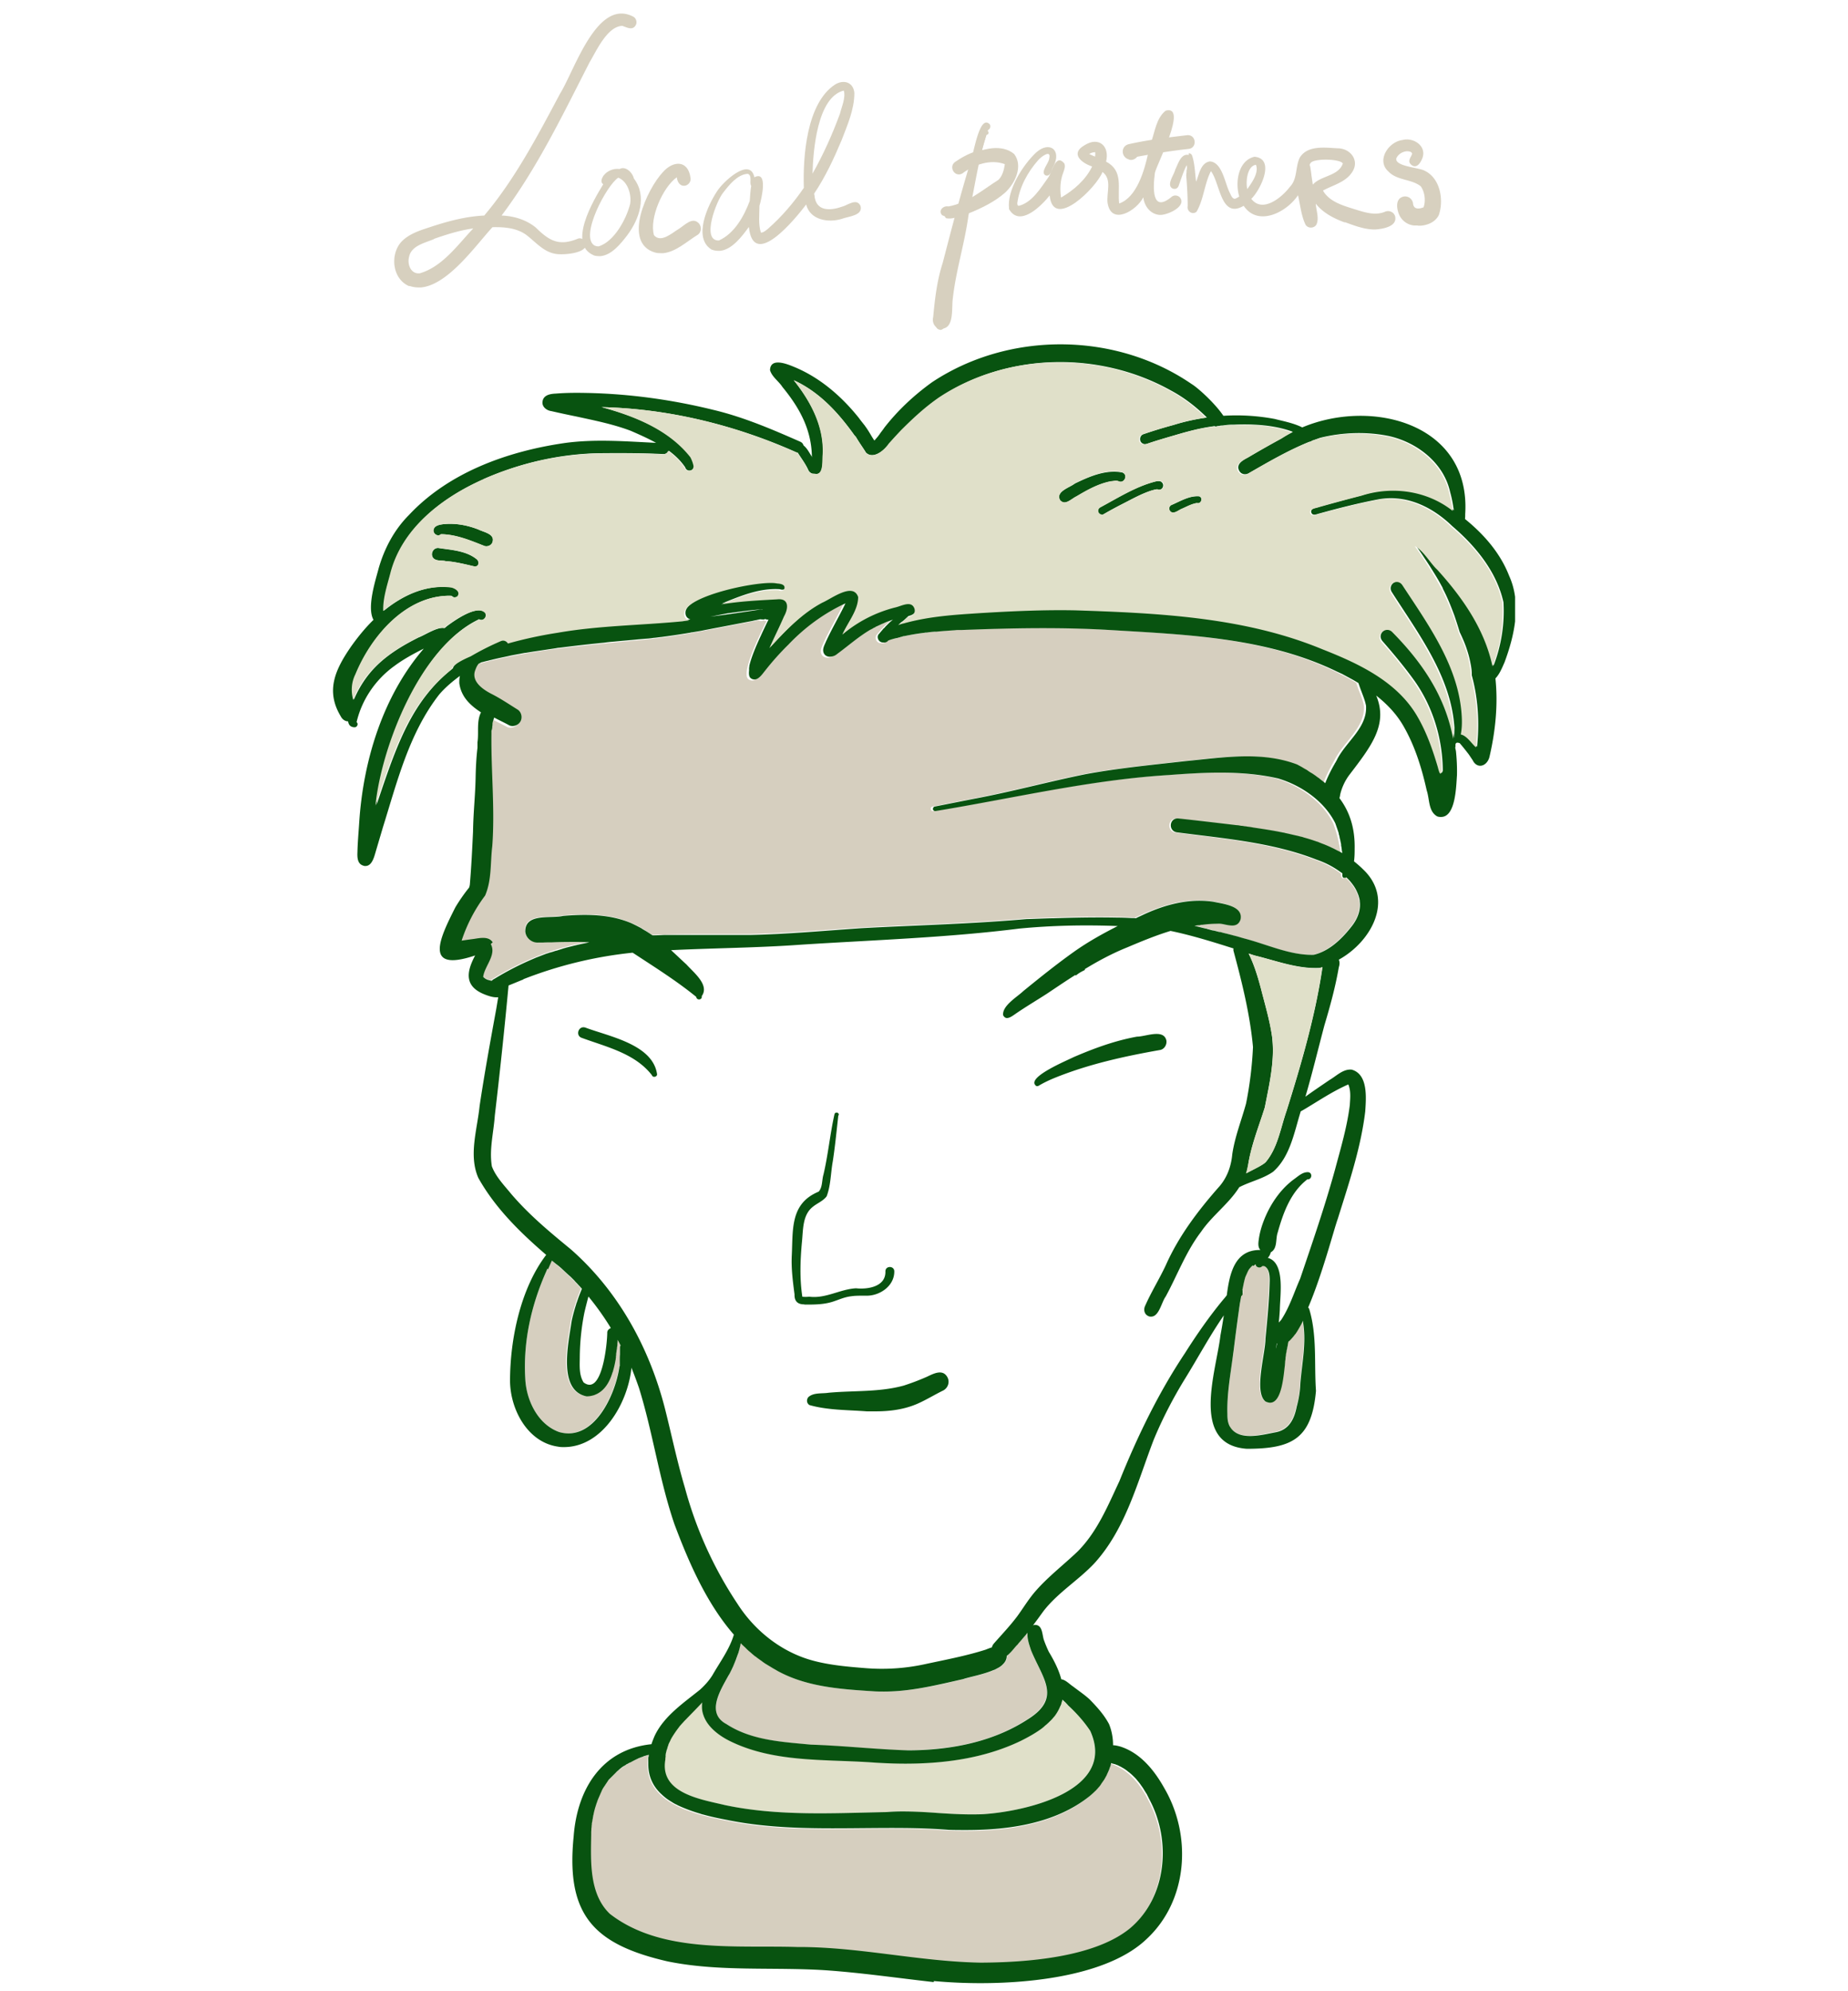 <svg xmlns="http://www.w3.org/2000/svg" width="272" height="293" fill="none"><g clip-path="url(#a)"><path fill="#085310" d="M158.229 142.939c0-.404.28-.778.684-.778.373 0 .715.249.778.591-.063 0-.094.032-.156.063-.373.186-.715.373-1.026.622-.094.062-.156.093-.218.156 0-.218 0-.436-.031-.654h-.031zm1.336 0h-.03s0 .031-.031.031c0 0 .061 0 .061-.031zM119.9 69.716c-.622-.28-.28-1.307-.404-1.837.124-4.325-1.649-7.655-4.325-10.922-.56-.872-1.555-1.494-1.835-2.49.062-1.867 2.427-.934 3.484-.498 3.827 1.556 7.062 4.357 9.613 7.562.529.778 1.774 1.898.685 2.739a1.005 1.005 0 0 1-1.4-.28c-2.365-3.3-5.133-6.318-8.867-8.03 2.489 3.113 4.48 6.816 4.263 10.893-.094.809.186 2.894-.934 2.894-.093 0-.186 0-.28-.031zM69.876 83.377c-1.431-.343-2.862-.716-4.356-.81-.56-.124-1.275.032-1.71-.404-.56-.622 0-1.68.84-1.494 1.897.28 4.013.405 5.537 1.65.404.342.342 1.058-.249 1.058h-.062zm1.306-3.081c-2.022-.778-4.106-1.65-6.284-1.68-.498.466-1.275-.156-1.058-.747.156-.53.84-.654 1.307-.716 1.773-.218 3.64.124 5.289.778.809.404 2.52.653 2.022 1.93-.156.342-.498.528-.871.528-.125 0-.28 0-.405-.093zm84.837-6.722c-.653-1.245 1.4-1.805 2.147-2.396 2.115-1.027 4.573-2.116 6.999-1.65.934.312.374 1.712-.528 1.308-.374-.156-.716-.031-1.089 0-1.867.342-3.516 1.276-5.133 2.24-.529.25-1.183.872-1.743.872-.217 0-.435-.094-.653-.343v-.03zm5.662 1.836c-.155-.28 0-.59.249-.746 2.614-1.4 5.196-3.05 8.089-3.797.342-.062.778-.156 1.027.156.342.373.093 1.026-.436 1.058-.124 0-.249 0-.342-.063-.28 0-.56.125-.84.187-1.462.467-2.769 1.214-4.107 1.898a53.133 53.133 0 0 0-2.924 1.587.586.586 0 0 1-.249.063.603.603 0 0 1-.529-.311l.062-.032zm10.484-.31c-.155-.281-.031-.654.249-.779 1.276-.529 2.645-1.4 4.076-1.276.622.187.342 1.183-.311.996-.778.124-1.463.498-2.147.81-.404.124-.933.59-1.369.59-.186 0-.373-.093-.498-.31v-.032zm-19.691 84.674c-1.494-1.213 4.635-3.734 5.537-4.201 3.111-1.338 6.098-2.427 9.333-3.018 1.276 0 3.889-1.183 4.325.529.124.622-.28 1.307-.903 1.431-5.319.934-10.67 2.116-15.679 4.17-.747.311-1.462.654-2.147 1.058a.494.494 0 0 1-.28.094c-.062 0-.093 0-.155-.031l-.031-.032zm-56.528-1.556c-2.489-3.205-6.657-4.139-10.297-5.477-.996-.311-.53-1.836.498-1.525 3.484 1.307 9.83 2.459 10.546 6.753.093.312-.156.498-.404.498-.156 0-.312-.093-.343-.28v.031zm22.46 33.734h-.062c-.964 0-1.431-.498-1.4-1.463-.249-1.929-.498-3.797-.404-5.726.186-3.859-.249-7.655 3.951-9.398.591-.622.466-1.712.715-2.521.685-2.925.965-5.943 1.618-8.869.124-.466.871-.186.56.218-.249 2.241-.467 4.481-.809 6.722-.311 1.68-.28 3.516-.902 5.135-.529.715-1.431 1.027-2.085 1.587-1.493 1.213-1.368 3.392-1.555 5.165-.249 2.708-.342 5.384.062 8.029.311.031.622.031.933 0h.156c2.395.28 4.48-1.12 6.813-1.245 1.773.187 4.418-.248 4.324-2.52.032-.84 1.338-.809 1.307.062 0 2.085-2.053 3.517-3.982 3.548h-.622c-.591 0-1.214 0-1.805.093-.995.124-1.804.529-2.706.809-1.214.374-2.458.405-3.733.405h-.405l.031-.031zm9.178 15.746c-2.799-.218-5.755-.156-8.462-.934-.404-.28-.435-.778-.155-1.151.778-.716 2.022-.498 2.986-.654 3.703-.342 7.467-.062 11.076-1.058a35.636 35.636 0 0 0 3.36-1.276c.995-.466 2.395-1.244 3.08.094.342.684.062 1.525-.623 1.898-1.213.591-2.488 1.369-3.671 1.898-1.991.903-4.168 1.183-6.346 1.183h-1.245z"/><path fill="#D6CFBF" d="M71.088 143.717c.218-1.618 1.96-3.174 1.12-4.823-.653-.903-1.867-.623-2.831-.467a57.02 57.02 0 0 0-1.773.249c.746-2.365 1.928-4.606 3.453-6.629.995-2.302.746-4.73 1.058-7.282.435-5.663-.218-11.327-.125-16.991.093-.249.093-.591.156-.902 0-.342.155-.685.28-1.027.746.405 1.493.747 2.177 1.12.156.094.343.125.53.125.466 0 .964-.28 1.181-.716.28-.56.125-1.307-.404-1.68-1.307-.81-2.551-1.681-3.951-2.365-1.307-.685-3.018-1.899-2.271-3.58.093-.31.28-.59.467-.84 0 0 .28-.155.404-.248 7.498-2.023 15.368-2.677 23.177-3.424 6.067-.497 12.009-1.867 17.951-2.956a.607.607 0 0 0 .684 0c.156.094.311.125.467.094-1.431 2.862-3.702 7.717-2.707 8.557a.916.916 0 0 0 .56.218c.654 0 1.182-.84 1.587-1.307 1.089-1.338 2.209-2.645 3.422-3.828 2.396-2.52 5.227-4.636 8.4-6.068-.902 1.898-1.991 3.703-2.862 5.602-.187.466-.498.964-.405 1.493.218.996 1.462.872 2.054.343 1.617-1.152 3.142-2.49 4.853-3.548 1.089-.622 2.24-1.089 3.391-1.525-.809.592-1.4 1.276-2.054 2.054-.435.467-.062 1.307.56 1.276a.82.82 0 0 0 .809-.311c3.485-1.151 7.156-1.432 10.796-1.65 7.217-.31 14.497-.466 21.777 0 11.293.685 23.053 1.09 33.412 6.1 1.089.529 2.178 1.09 3.205 1.711.311 1.183.964 2.272 1.12 3.486.124 3.112-2.925 5.166-4.262 7.749-.374.684-1.183 2.085-1.712 3.485-1.213-1.027-2.613-1.898-4.168-2.707-5.258-1.992-10.889-1.027-16.427-.498-4.915.56-9.862 1.027-14.746 1.929-5.506 1.12-10.951 2.614-16.519 3.641-1.898.373-3.765.747-5.662 1.12a.31.31 0 0 0-.249.405c.031.187.217.28.404.249 11.386-1.867 22.648-4.575 34.221-5.291 5.382-.404 10.889-.715 16.178.498 3.422 1.027 6.782 3.33 8.4 6.567.56 1.431.902 2.894 1.088 4.418-4.573-2.676-10.453-3.392-15.524-4.076a814.475 814.475 0 0 0-8.617-.996c-1.338-.031-1.431 1.929-.094 2.054 6.876.902 13.969 1.494 20.502 4.014a13.159 13.159 0 0 1 3.796 2.023c0 .28 0 .591.311.716a.66.66 0 0 0 .373-.125c2.053 1.899 2.987 4.513.716 7.282-1.4 1.774-3.236 3.548-5.507 4.077-3.484.093-6.813-1.525-10.173-2.396a151.562 151.562 0 0 0-7.404-1.93c1.12-.186 2.24-.311 3.36-.311.342 0 .746.062 1.151.125.933.186 1.866.373 2.271-.747.435-2.023-2.613-2.303-4.013-2.614-3.516-.529-7 .435-10.205 1.867-.404.187-.777.342-1.182.529-5.351-.249-10.764-.062-16.115.124-8.058.716-16.146.903-24.235 1.338-5.413.343-10.826.841-16.239.965h-5.165c-3.111 0-6.253 0-9.364.125-.964-.716-1.991-1.339-3.049-1.774-3.142-1.369-6.689-1.369-10.08-1.089-1.804.435-5.6-.467-5.568 2.302.093.965.964 1.712 1.929 1.619 2.426-.031 4.977-.218 7.466-.063-2.862.529-5.693 1.339-8.462 2.521a43.645 43.645 0 0 0-5.475 2.832 2.212 2.212 0 0 0-.436.311c-.467-.093-.902-.218-1.244-.591l.062.062zm109.976 66.221c-.342-.56-.373-1.213-.404-1.867-.063-2.894.435-5.757.808-8.62.436-2.925.716-5.85 1.245-8.775a.574.574 0 0 0 .249-.56.624.624 0 0 0-.094-.343c.063-.404.156-.778.249-1.182.187-.965.685-2.054 1.556-2.583a.649.649 0 0 0 .249.342c.249.156.591.125.777-.093.125-.031.28 0 .405.062.653.405.684 1.338.684 2.054-.062 2.863-.342 5.695-.622 8.558 0 2.178-1.742 7.873 0 9.242.249.125.467.187.685.187 1.773 0 1.991-4.232 2.177-5.508a25.06 25.06 0 0 1 .498-3.455c.747-.591 1.493-1.711 2.209-3.111v.28c.498 2.956-.156 5.974-.405 8.931 0 1.182-.186 2.303-.528 3.423-.343 1.774-1.089 3.423-3.111 3.796-1.058.187-2.458.561-3.765.561-1.182 0-2.302-.312-2.924-1.307l.062-.032zm-98.744.81c-3.174-1.121-4.885-4.73-5.01-7.936-.31-5.414.872-10.705 3.08-15.684.219-.56.499-1.12.747-1.68.436.373.84.715 1.276 1.089a32.388 32.388 0 0 1 3.111 3.081c-.778 1.742-1.431 4.232-1.524 4.854-.436 3.112-2.085 10.114 2.208 10.985 3.92-.062 4.263-5.165 4.667-8.277.156.28.311.529.436.809a2.086 2.086 0 0 0-.094.249c.031.933-.03 1.867-.062 2.8 0 .063-.031.125-.062.187-.53 3.703-3.205 9.709-7.498 9.709-.435 0-.87-.062-1.338-.186h.063z"/><path fill="#E0E0C9" d="M137.851 266.794c-2.457-.156-4.946-.312-7.435-.125-7.933.156-15.96.623-23.768-1.027-3.485-.84-9.52-1.711-8.804-6.535.28-4.045 3.173-6.037 5.506-8.62-.436 2.676 1.96 4.668 4.2 5.757 6.533 3.174 14.093 2.552 21.186 3.112 1.493.094 2.987.156 4.48.156 5.849 0 11.76-.778 17.048-3.361 3.547-1.743 5.631-3.61 6.067-6.037.311.311.622.591.84.84a20.876 20.876 0 0 1 3.266 3.765c3.983 8.807-9.488 11.857-15.772 12.261-.56 0-1.12.032-1.68.032-1.711 0-3.423-.094-5.103-.218h-.031z"/><path fill="#D6CFBF" d="M133.559 257.613c-4.698-.124-9.458-.653-14.218-.84-4.231-.405-8.742-.623-12.413-3.019-3.049-1.618-.902-4.948.28-7.126.84-1.556 1.525-3.174 1.805-4.917 1.586 1.618 3.391 3.05 5.413 4.139 4.355 2.458 9.426 2.738 14.311 3.05.497.031.964.031 1.462.031 3.92 0 7.808-.934 11.635-1.836 1.618-.529 6.502-1.183 6.378-3.423.591-.467 1.12-1.214 1.586-1.712.498-.56.965-1.12 1.431-1.711-.124.809.28 1.898.498 2.582 1.711 4.202 4.542 7.033-.56 10.208-5.164 3.392-11.48 4.512-17.577 4.512h-.031v.062zm-16.395 29.035c-8.991-.28-19.973.964-27.533-4.886-3.049-2.925-2.8-7.718-2.738-11.639.311-6.099 2.831-10.082 8.555-11.887-1.182 6.41 5.196 8.527 11.387 9.678 6.502 1.369 13.16 1.276 19.848 1.214 4.294-.032 8.556-.094 12.787.249.84.031 1.711.062 2.582.062 6.315 0 13.097-.934 18.075-4.917 1.587-1.245 2.738-3.05 3.329-4.979 2.675.84 4.48 3.143 5.693 5.632 3.142 6.006 2.426 14.222-2.924 18.765-5.258 4.326-15.338 5.011-21.995 5.073-9.116-.156-17.92-2.365-27.066-2.303v-.062z"/><path fill="#085310" d="M137.446 291.689c-5.289-.591-10.578-1.369-15.929-1.743-7.746-.498-15.679.249-23.27-1.307-10.951-2.521-14.964-6.908-13.813-18.391.529-7.064 4.2-12.821 11.448-13.568.125-.374.28-.778.467-1.214 1.369-2.925 4.262-4.855 6.689-6.815.684-.622 1.337-1.338 1.835-2.147 1.12-1.961 2.489-3.766 3.142-5.944-4.013-4.606-6.626-10.612-8.742-16.244-2.24-6.535-3.173-13.475-5.226-20.072a58.286 58.286 0 0 0-1.12-2.988v.156c-.56 5.135-4.262 11.545-9.924 11.545-.28 0-.56 0-.84-.062-4.511-.622-7.062-5.477-7.093-9.678 0-6.099 1.524-13.568 5.32-18.547-3.827-3.299-7.498-6.878-9.987-11.328-1.462-3.329-.156-7.126.187-10.58.715-4.792 1.586-9.554 2.457-14.315l.28-1.68h-.249c-.56 0-1.12-.187-1.617-.374-3.08-1.151-2.894-3.236-1.525-5.788-7.777 2.614-5.133-2.676-2.924-7.064a25.49 25.49 0 0 1 1.96-2.832c.124-.093.187-.529.187-.591.217-2.583.342-5.166.466-7.749.031-2.583.311-5.135.374-7.717.03-1.525.093-3.081.28-4.606v-.809c.217-1.401-.156-3.05.497-4.357v-.062c-1.586-1.027-2.924-2.303-3.173-4.295 0-.342 0-.684.093-1.058-1.088.809-2.146 1.681-3.049 2.739-4.448 5.695-6.19 12.852-8.306 19.605-.373 1.276-.747 2.521-1.12 3.797-.218.746-.56 1.836-1.431 1.836-.093 0-.218 0-.342-.063-.84-.249-.871-1.213-.84-1.929.031-1.4.155-2.801.249-4.201.56-9.18 3.453-18.765 9.52-25.798-1.494.747-2.987 1.556-4.325 2.552-2.769 1.991-4.79 4.948-5.569 8.277.312.218.094.747-.28.747h-.093c-.591-.062-.809-.404-.871-.871-.404 0-.84-.249-1.089-.747-2.27-3.765-.778-6.908 1.462-10.176.965-1.37 2.085-2.77 3.36-4.014-1.026-1.836.342-5.944.747-7.531.84-2.956 2.302-5.726 4.48-7.904 5.88-6.286 14.528-9.367 22.866-10.58 4.48-.623 8.99-.25 13.502-.032-1.245-.685-2.52-1.245-3.733-1.774-2.645-.996-5.352-1.525-8.058-2.116a148.957 148.957 0 0 1-3.609-.778c-.715-.093-1.462-.653-1.306-1.462.155-.934 1.182-1.09 1.96-1.12 1.524-.125 3.048-.125 4.573-.094 6.253.124 12.537.996 18.604 2.49 4.448 1.058 8.648 2.862 12.817 4.698.964.467.28 1.96-.715 1.494-8.96-3.983-18.698-6.348-28.497-6.597 4.822 1.307 9.924 3.33 13.097 7.344.249.373.373.84.467 1.276.031.436-.312.716-.685.716a.625.625 0 0 1-.622-.467c-.653-.965-1.493-1.774-2.427-2.459-.093.28-.373.498-.777.498-3.174-.155-6.378-.155-9.582-.124-5.818.124-11.573 1.462-16.862 3.796h.03c-6.066 2.677-12.039 7.22-13.719 13.91-.466 1.774-1.089 3.61-1.026 5.478 2.862-2.334 6.284-3.89 9.986-3.455.56.125 1.431.623.933 1.276-.217.25-.653.28-.87.031 0 0-.094-.062-.156-.062-6.596-.124-11.698 5.944-14 11.577-.591 1.182-.653 2.489-.311 3.734.715-1.712 1.742-3.33 3.018-4.668 1.835-1.93 4.169-3.33 6.533-4.512.809-.28 2.8-1.619 3.826-1.37.094-.093.187-.155.28-.249 1.12-.84 4.605-3.33 5.756-1.96.31.591-.405 1.276-.965.902-8.462 3.953-14.217 18.485-15.088 27.292 2.955-8.838 5.133-15.248 11.23-20.072.125-.747 1.898-1.525 2.77-1.898 1.337-.81 2.83-1.556 4.51-2.272.436-.156.81.062.996.374a61.867 61.867 0 0 1 7.342-1.588c6.098-1.089 12.226-1.12 18.355-1.68.311-.031.653-.062.965-.124-.436-.156-.747-.467-.716-1.058.124-2.615 11.386-4.917 13.657-4.388.436.03 1.245.155 1.058.747-.124.373-.498.373-.84.249-2.955-.187-5.786.995-8.462 2.085 2.738-.436 5.507-.592 8.244-.747 1.805-.218 1.649 1.338.996 2.52-.684 1.556-1.462 3.081-2.147 4.637 2.303-2.52 4.729-5.072 7.778-6.69 1.369-.592 4.573-3.05 5.289-.84 0 1.96-1.556 3.796-2.334 5.538a19.42 19.42 0 0 1 7.84-4.014c.902-.187 2.396-1.058 2.8.249.156.747-.435 1.058-1.058 1.214-.342.31-.684.684-1.057.902-.094.093-.218.187-.311.28.342-.093.622-.186.808-.218 3.796-1.058 7.467-1.276 11.325-1.525 4.635-.248 9.333-.466 13.968-.404 12.226.373 24.92.996 36.337 5.726 5.382 2.116 11.106 4.823 14.062 10.02 1.338 2.272 2.209 4.793 2.924 7.282.187.716.374 1.432.591.685-.031-4.668-1.431-9.305-4.106-13.133-1.494-2.085-3.08-3.983-4.76-5.912-.933-1.058.653-2.459 1.618-1.432 4.635 4.73 7.808 9.647 8.928 15.684 0-.529.031-1.026.031-1.556-.497-7.5-5.288-13.785-9.208-19.916-.716-1.089.902-2.24 1.68-1.151 3.951 5.975 8.524 12.198 8.773 19.636.031.778 0 1.587-.156 2.365.934.187 1.556 1.307 2.24 1.898.374-3.578.156-7.126-.778-10.518 0-.28 0-.529-.031-.81a10.403 10.403 0 0 0-.155-.964 14.91 14.91 0 0 0-.529-2.022c-.28-.872-.653-1.712-1.058-2.552a73.403 73.403 0 0 0-.778-2.428c-.497-1.338-1.026-2.676-1.711-3.983v-.062a35.494 35.494 0 0 0-1.369-2.365 49.325 49.325 0 0 0-1.368-2.116s-.032-.063-.063-.094a32.783 32.783 0 0 0-1.182-1.711c1.276.653 2.333 2.614 3.298 3.454 3.702 4.077 7 8.776 8.151 14.253a22.289 22.289 0 0 0 1.462-9.336c-.996-4.512-4.107-8.278-7.529-11.203-2.893-2.8-6.626-4.637-10.702-3.983-2.986.56-5.942 1.307-8.866 2.116-.405.093-.965.404-1.182-.125-.187-.684.777-.684 1.182-.871 2.115-.591 4.262-1.151 6.346-1.711 4.542-1.494 9.676-.747 13.44 2.24-.124-.902-.28-1.774-.529-2.645-.933-4.326-4.853-7.344-8.991-8.278-3.297-.684-6.875-.56-10.142.25-.373.124-.746.28-1.151.404 0 0-.249.186-.373.155-3.111 1.245-6.067 2.988-8.96 4.637-.466.28-1.089.218-1.4-.28-.653-1.058.622-1.68 1.369-2.085a152.323 152.323 0 0 1 4.884-2.77 16.781 16.781 0 0 1 1.618-.933c-2.644-.996-5.755-1.183-8.68-1.058h-.373c-.436 0-.84.062-1.276.124-.186 0-.342 0-.497.063h-.063c-.186 0-.342.062-.528.093l-.063-.062c-.093 0-.217 0-.311.03-1.866.25-3.702.748-5.506 1.277-1.462.435-2.8.809-4.2 1.307-.093 0-.156.03-.249.03-.311 0-.622-.186-.716-.497-.124-.374.063-.84.467-.965a66.689 66.689 0 0 1 4.48-1.37c1.587-.497 3.204-.84 4.853-1.088-1.586-1.556-3.329-2.925-5.32-3.984-10.391-5.788-23.892-5.632-33.91.965-2.084 1.432-3.858 3.08-5.631 4.824-.684.684-1.338 1.4-1.96 2.147a.991.991 0 0 1-.746.342 1.05 1.05 0 0 1-.529-.155c-1.089-.747.186-1.96.622-2.646 1.991-2.551 4.386-4.792 7.031-6.69 11.355-7.531 27.004-7.407 38.203.28.84.498 3.36 2.738 4.667 4.668a30.59 30.59 0 0 1 7.56.467c1.057.28 2.768.59 4.044 1.244 10.266-4.325 24.826-.56 23.986 12.76 0 .248 0 .497-.031.715 2.8 2.272 5.195 5.01 6.502 8.371 1.835 4.046.809 8.713-.684 12.728-.374.84-.716 1.711-1.338 2.365.404 3.827 0 7.78-.871 11.514-.187.809-.778 1.338-1.369 1.338-.405 0-.84-.249-1.12-.84-.218-.311-.436-.654-.591-.871-.436-.561-.871-1.121-1.338-1.65v.031s-.342-.155-.498 0c-.093.094-.093.187-.093.28v.218c0 .031-.031.094-.031.156 0 .093.031.218.062.311 0 .062 0 .093.031.156.125 1.182.187 2.396.156 3.641-.125 1.618-.187 6.099-2.334 6.099-.186 0-.373 0-.591-.093-1.306-.747-1.089-2.521-1.524-3.797-.716-3.236-1.711-6.473-3.36-9.367-1.027-1.836-2.458-3.33-4.075-4.606 1.773 4.264-.716 7.438-3.951 11.67a7.9 7.9 0 0 0-1.338 2.832c-.031.187-.062.405-.125.591 1.494 1.992 2.303 4.388 2.24 7.469 0 .467 0 1.151-.093 1.836.467.373.933.778 1.338 1.182 4.666 4.419 1.213 10.643-3.578 13.288.124.28.156.654 0 1.121-.498 2.894-1.275 5.726-2.115 8.526-.934 3.517-1.774 7.033-2.8 10.519 1.151-.841 2.364-1.65 3.546-2.459 1.027-.591 1.991-1.649 3.267-1.525 2.457.685 2.115 4.233 1.991 6.162-.653 5.415-2.427 10.612-4.045 15.809-.559 1.524-2.271 8.184-4.355 13.038.062.063.124.125.156.218 1.182 3.921.715 8.029.995 12.043-.622 7.002-3.453 8.527-10.173 8.527-8.4-.591-4.511-11.358-3.889-16.68.187-.996.342-1.96.498-2.956-2.084 3.018-3.827 6.286-5.755 9.398-1.743 2.832-3.36 5.975-4.574 8.931-2.395 6.224-4.106 13.07-8.71 18.143-2.334 2.489-5.351 4.294-7.467 7.001-.529.716-1.027 1.432-1.587 2.148a.5.5 0 0 0 .156-.063c1.244-.124 1.182 1.307 1.431 2.148.218.622.467 1.213.747 1.805.902 1.493 1.524 2.831 1.835 4.045.622.062 1.245.747 1.773 1.089.809.623 1.649 1.183 2.396 1.867 1.12 1.152 2.115 2.241 2.862 3.641.405.996.591 2.054.591 3.112.342 0 .716.094 1.058.187 2.955.934 5.009 3.485 6.471 6.099 4.106 7.002 3.515 16.556-2.582 22.22-5.258 5.041-15.804 6.503-24.453 6.503a75.25 75.25 0 0 1-6.875-.311v.156zm-42-33.422h-.093c-.155.031-.28.093-.404.124h-.031c-.125.031-.249.094-.373.156a.443.443 0 0 0-.187.062c-.125.031-.218.093-.342.125 0 0-.031 0-.063.031-.093.062-.217.093-.31.155-.218.094-.436.218-.623.311a1.413 1.413 0 0 1-.311.156c-.031 0-.062.031-.124.062-.125.063-.218.125-.343.187 0 0-.062 0-.062.031a2.04 2.04 0 0 1-.342.218s-.031 0-.062.031c-.125.093-.25.156-.343.249a3.305 3.305 0 0 0-.373.311c-.093.094-.186.156-.28.249-.03 0-.062.062-.093.094l-.28.28-.28.28-.093.093-.063.062-.186.187c0 .031-.063.062-.094.093a1.753 1.753 0 0 0-.217.28s-.032.063-.063.094l-.186.28c-.094.124-.156.249-.25.373-.093.125-.155.249-.248.374l-.187.373v.031c-.062.125-.124.249-.186.405-.063.155-.125.28-.187.435-.062.125-.124.281-.187.436-.062.156-.093.28-.155.436-.063.155-.094.311-.156.467-.03.124-.093.28-.124.435-.063.187-.094.374-.156.592 0 .155-.062.28-.093.435 0 .062 0 .125-.031.187 0 .124-.031.249-.063.342 0 .187-.062.374-.093.56 0 .094 0 .218-.03.312 0 .124 0 .249-.032.373v.062c0 .187-.031.374-.031.592v.311c-.062 3.921-.311 8.713 2.738 11.638 7.528 5.851 18.51 4.606 27.532 4.886h.28c9.053 0 17.764 2.147 26.786 2.303 6.658-.031 16.738-.747 21.995-5.073 5.351-4.543 6.067-12.727 2.925-18.764l-.125-.249s-.093-.156-.124-.249c-.031-.094-.094-.156-.125-.249l-.093-.187c-.031-.062-.062-.125-.125-.187-.062-.093-.093-.186-.155-.249-.031-.062-.093-.155-.125-.218-.124-.217-.28-.435-.435-.653-.062-.062-.093-.156-.156-.218-.155-.218-.342-.436-.497-.622a2.823 2.823 0 0 0-.28-.311c-.249-.249-.498-.498-.778-.716a.439.439 0 0 0-.125-.094 6.119 6.119 0 0 0-.715-.529c-.062-.031-.156-.093-.218-.124s-.155-.093-.218-.125l-.186-.093s-.031 0-.063-.031l-.186-.093c-.062-.032-.156-.063-.249-.094-.062-.031-.156-.062-.218-.093h-.062c-.062 0-.125-.062-.218-.062s-.155-.063-.249-.094a.449.449 0 0 1-.062.218c0 .062 0 .093-.031.156 0 .093-.062.155-.093.249 0 .062-.063.124-.063.186 0 .063-.031.094-.062.156a.242.242 0 0 1-.062.156c-.062.186-.156.342-.218.498-.031.062-.062.155-.093.217-.094.156-.187.343-.28.498-.031.062-.062.125-.094.156-.062.062-.093.155-.155.218a6.802 6.802 0 0 1-.218.311c-.031.062-.062.093-.093.155a3.113 3.113 0 0 1-.405.498c-.062.094-.155.187-.248.28-.063.094-.156.156-.218.218-.28.28-.56.529-.871.778-5.009 3.952-11.76 4.917-18.075 4.917-.872 0-1.743 0-2.583-.031-4.231-.342-8.493-.28-12.786-.249-6.658.062-13.346.124-19.848-1.214-1.151-.217-2.334-.466-3.454-.778-.186-.031-.342-.093-.528-.155a22.894 22.894 0 0 1-3.112-1.152c-.155-.062-.28-.155-.435-.217-.156-.063-.28-.156-.404-.218-.187-.125-.405-.249-.591-.374a6.31 6.31 0 0 1-.56-.404c-.187-.156-.343-.28-.498-.436-1.245-1.12-1.991-2.583-1.991-4.481v-.716c0-.124 0-.28.062-.436 0-.093 0-.217.062-.311l-.093.125zm42.435 8.526c2.271.156 4.542.281 6.813.187 6.285-.404 19.755-3.454 15.773-12.261-.933-1.4-2.053-2.645-3.266-3.765-.094-.125-.218-.249-.374-.405 0-.031-.062-.062-.093-.093-.124-.125-.249-.218-.373-.342 0 .155-.062.311-.125.466 0 .031 0 .094-.031.156a.242.242 0 0 1-.062.156c0 .062-.062.155-.093.217a6.34 6.34 0 0 1-.747 1.338.534.534 0 0 1-.124.156c-.032.062-.094.093-.125.156a1.368 1.368 0 0 0-.187.218l-.093.093-.124.124c-.187.187-.374.374-.591.56-.063.063-.156.125-.218.187-.094.062-.156.156-.249.218-.062.062-.125.093-.187.156-.871.653-1.897 1.244-3.142 1.867-5.289 2.552-11.2 3.361-17.048 3.361-1.494 0-2.987-.063-4.48-.156-7.062-.529-14.653.062-21.186-3.112-1.68-.809-3.422-2.116-4.014-3.859a3.647 3.647 0 0 1-.217-1.431c0-.156 0-.311.062-.467-.809.871-1.649 1.712-2.458 2.552l-.187.187c-.186.217-.373.404-.559.622a2.144 2.144 0 0 0-.25.311 15.365 15.365 0 0 0-1.12 1.649c-.03.094-.093.156-.124.249a.918.918 0 0 1-.124.249c0 .063-.031.094-.062.125-.031.093-.094.218-.125.311a.444.444 0 0 1-.062.187c-.031.093-.062.218-.093.311a.437.437 0 0 1-.063.187c-.062.186-.093.373-.155.591 0 .093-.031.187-.031.28v.093c0 .094 0 .187-.031.28 0 .125 0 .281-.032.405-.715 4.823 5.32 5.695 8.805 6.535 7.808 1.649 15.835 1.183 23.768 1.027a29.344 29.344 0 0 1 2.333-.093c1.711 0 3.391.093 5.102.217h-.031zm-28.839-25.082s-.031.218-.062.312c0 .093-.031.217-.062.311-.063.28-.125.529-.218.809 0 .093-.062.187-.094.249 0 .062-.031.124-.062.186-.062.218-.155.405-.218.623-.031.093-.093.218-.124.311s-.093.218-.124.311c-.032.094-.094.187-.125.311-.093.187-.187.405-.28.592-.155.311-.28.591-.467.871-1.182 2.178-3.328 5.508-.28 7.126 3.671 2.397 8.182 2.614 12.413 3.019 4.76.156 9.489.685 14.218.84 6.129 0 12.444-1.151 17.639-4.512 5.134-3.174 2.303-5.975.56-10.207-.186-.592-.528-1.494-.528-2.272v-.311c-.156.187-.28.373-.436.529-.156.187-.342.404-.498.591-.155.187-.342.374-.498.591l-.093.094c-.311.311-.622.747-.995 1.12l-.156.156a1.515 1.515 0 0 1-.249.217.412.412 0 0 1-.124.094c0 .467-.187.871-.529 1.214l-.156.155c-.062.062-.124.093-.186.156-.063.031-.125.093-.187.124s-.124.094-.218.125c-.062.031-.155.093-.218.124-.031 0-.062.031-.124.062a1.85 1.85 0 0 1-.373.156c-1.525.653-3.516.996-4.418 1.307-3.827.871-7.684 1.836-11.635 1.836-.498 0-.965 0-1.462-.031-4.854-.311-9.956-.623-14.311-3.05-.249-.155-.498-.28-.747-.435-.249-.156-.466-.281-.715-.436a6.859 6.859 0 0 1-.778-.529c-.093-.062-.218-.156-.311-.218-.125-.093-.218-.156-.342-.249-.125-.093-.218-.187-.343-.249-.124-.093-.217-.187-.342-.28-.093-.093-.218-.187-.311-.28a6.524 6.524 0 0 1-.684-.622c-.187-.187-.374-.343-.56-.529l-.311-.312h.124zm-32.044-97.558c-.715.28-1.43.591-2.146.871a798.343 798.343 0 0 1-2.022 19.138c-.187 2.614-.84 4.979-.436 7.469.56 1.525 1.867 2.863 2.8 4.014 2.675 3.143 5.693 5.633 8.835 8.216 6.969 6.13 11.511 14.408 13.813 23.308.996 3.921 1.805 7.873 2.956 11.732a57.964 57.964 0 0 0 7.746 17.116c2.333 3.64 5.818 6.566 9.924 7.997 2.769.965 6.067 1.245 8.805 1.463 2.955.249 5.911.062 8.804-.56 3.018-.654 6.066-1.214 8.991-2.148.311-.124.622-.249.933-.342.031-.218.156-.404.28-.56 1.151-1.307 2.364-2.583 3.422-3.983.933-1.276 1.742-2.645 2.8-3.828 1.836-2.085 4.076-3.797 6.098-5.726 2.893-2.894 4.448-6.722 6.16-10.363 2.644-6.566 5.724-12.945 9.644-18.827 1.711-2.707 3.546-5.352 5.6-7.842.186-.218.373-.435.56-.684.404-3.112 1.12-6.722 4.946-6.66-.373-.404-.311-.965-.249-1.463.125-.964.374-1.867.716-2.769.902-2.365 2.395-4.637 4.449-6.162.622-.435 1.275-1.089 2.084-1.058.715.031.622 1.12-.093 1.058-2.458 1.899-3.547 4.917-4.356 7.811-.342.965 0 2.365-1.026 2.925-.094.374-.249.623-.436.809 2.582.716 1.804 5.446 1.773 7.625a36.172 36.172 0 0 1-.155 1.898c.124-.125.249-.28.342-.373 1.244-1.868 1.898-4.046 2.8-6.069 1.804-5.321 3.64-10.642 5.133-16.057.84-3.143 1.773-6.255 2.178-9.492.062-1.027.186-2.085-.218-3.049-2.364 1.027-4.573 2.551-6.751 3.827-.093.031-.155.094-.249.125-.964 3.081-1.555 6.69-4.075 8.9-1.525 1.058-3.36 1.431-4.978 2.272-1.493 2.396-4.013 4.201-5.6 6.535-2.24 2.925-3.484 6.348-5.226 9.553-.623.841-.965 2.957-2.147 2.957-.124 0-.28 0-.435-.094-.529-.249-.685-.84-.498-1.369.902-2.085 2.115-4.014 3.08-6.068 1.929-4.357 4.822-8.153 7.964-11.701 1.12-1.338 1.68-2.956 1.835-4.668.374-2.552 1.338-4.948 2.023-7.437.56-2.739.902-5.633 1.026-8.34-.435-4.762-1.617-9.523-2.862-14.129a.76.76 0 0 1 0-.373c-3.049-.965-6.129-1.929-9.271-2.583-2.146.654-4.262 1.525-6.315 2.396-2.333.934-4.511 2.116-6.627 3.423a7.15 7.15 0 0 0-.902.561c-.062.031-.093.062-.155.093-1.431.902-2.8 1.836-4.2 2.77-1.494.964-3.018 1.867-4.48 2.863-.374.248-.934.715-1.4.715-.218 0-.405-.124-.56-.404-.187-1.401 2.084-2.708 2.986-3.579 2.489-2.023 4.885-3.952 7.467-5.788 2.022-1.432 4.2-2.645 6.409-3.766-4.822-.186-9.676-.093-14.498.374-10.639 1.338-21.373 1.68-32.074 2.365-6.378.467-12.787.498-19.164.809.777.716 1.524 1.432 2.271 2.116 1.057 1.183 3.422 3.019 2.24 4.637.062.311-.156.498-.405.498a.403.403 0 0 1-.404-.374c-2.862-2.334-6.036-4.325-9.116-6.348-.093-.062-.155-.093-.248-.156a61.216 61.216 0 0 0-16.053 3.89l-.063.063zm107.362 42.073-.28.28c-.031.062-.093.093-.124.155-.032.032-.094.094-.125.156s-.062.093-.093.156l-.094.186c0 .031-.062.094-.062.125 0 .062-.031.093-.062.124 0 .063-.031.094-.062.156 0 .031-.031.062-.062.124 0 .063-.031.094-.063.156-.093.249-.155.529-.217.778-.094.405-.156.778-.249 1.182 0 0 0 .063.031.094v.56a.235.235 0 0 1-.062.124s0 .032-.031.063l-.063.062s-.031.031-.062.031v.062l-.187 1.027c-.031.28-.093.591-.124.872-.28 1.96-.529 3.921-.778 5.881-.031.311-.093.622-.124.934-.374 2.863-.902 5.726-.809 8.62 0 .653.062 1.307.404 1.867 1.307 2.116 4.667 1.151 6.689.778 2.022-.374 2.769-2.023 3.111-3.797.311-1.12.498-2.271.529-3.423.249-2.987.902-5.975.404-8.931v-.28c-.031.093-.093.187-.124.249-.031.093-.093.155-.124.249-.28.498-.529.964-.809 1.369a.832.832 0 0 1-.156.187c-.187.28-.404.498-.591.715l-.156.156c-.062.062-.155.125-.217.187v.031c0 .124-.063.218-.063.342 0 .156-.062.311-.093.467 0 .156-.062.311-.093.467 0 .187-.062.342-.094.529 0 .155-.031.311-.062.467v.093c0 .156-.031.311-.062.498 0 .187-.031.373-.031.56-.187 1.276-.405 5.508-2.178 5.508-.186 0-.435-.062-.684-.187-1.742-1.369 0-7.064 0-9.242.28-2.832.56-5.695.622-8.558 0-.716-.062-1.649-.684-2.054a.597.597 0 0 0-.405-.062.576.576 0 0 1-.778.093.417.417 0 0 1-.186-.217v-.031c0-.032 0-.063-.031-.094-.125.062-.218.156-.312.218l-.124-.062zm-103.784.467s-.124.28-.187.435c-2.209 4.979-3.39 10.301-3.08 15.684.125 3.206 1.836 6.815 5.01 7.936 5.101 1.431 8.243-5.446 8.834-9.523 0-.062 0-.124.063-.186v-.654c0-.373 0-.716.03-1.089v-1.058c0-.094.063-.156.094-.249-.155-.28-.28-.56-.435-.809v.155c0 .094 0 .187-.031.312v.248c0 .125-.032.249-.063.405 0 .156-.03.311-.062.467 0 .187-.062.342-.062.529 0 .093 0 .187-.031.28v.124c0 .063 0 .156-.031.218v.062s0 .125-.031.187c-.094.56-.218 1.089-.374 1.618a.237.237 0 0 1-.062.156c-.404 1.369-1.089 2.552-2.209 3.143 0 0-.062.031-.093.062 0 0-.062 0-.093.031a.231.231 0 0 0-.125.063c-.062 0-.093.031-.156.062-.03 0-.093.031-.124.031a3.563 3.563 0 0 1-1.027.156c-4.293-.872-2.644-7.905-2.208-10.986.062-.373.31-1.431.684-2.582 0-.094.062-.187.093-.28l.094-.281c.062-.155.093-.28.155-.435.156-.436.342-.872.498-1.276-.124-.125-.249-.28-.373-.405-.125-.124-.25-.28-.374-.404-.124-.125-.249-.249-.373-.405l-.373-.373a4.789 4.789 0 0 0-.405-.374c-.124-.124-.28-.249-.404-.373-.28-.249-.529-.498-.809-.747a9.804 9.804 0 0 0-.653-.529l-.654-.529c-.186.405-.373.84-.56 1.276l-.093-.093zm5.444 6.441a34.91 34.91 0 0 0-.684 6.473c0 1.276-.156 2.676.56 3.828 2.738 2.085 3.484-5.788 3.484-7.344 0-.312.25-.529.53-.654a40.421 40.421 0 0 0-3.299-4.637 64.306 64.306 0 0 0-.59 2.334zm101.824 5.228c.031-.218.094-.435.125-.653h-.062c0 .218-.063.467-.094.684l.031-.031zm-4.044-58.006c.809 1.649 1.338 3.392 1.804 5.166.592 2.303 1.276 4.605 1.618 6.939.467 3.517-.404 7.064-1.058 10.488-.902 2.894-2.053 5.694-2.488 8.682-.063.342-.125.684-.249 1.027 1.337-.685 2.644-1.307 2.955-1.743 1.711-2.116 2.116-4.948 2.987-7.437 2.178-6.94 4.231-13.973 5.289-21.161-.156.062-.312.093-.467.124-3.204.156-6.347-1.058-9.427-1.805a10.968 10.968 0 0 1-.933-.311l-.031.031zm-111.562-1.431c.871 1.618-.902 3.205-1.12 4.823.218.249.467.373.747.467.031 0 .094 0 .125.031l.373.093c.124-.124.28-.249.435-.311a43.646 43.646 0 0 1 5.476-2.832l.653-.28c.498-.187.965-.373 1.462-.56.094-.031.187-.062.312-.093.124-.063.28-.094.404-.125.093-.031.218-.062.311-.093.187-.062.342-.125.529-.156.124-.031.249-.093.404-.124.156-.062.311-.094.467-.156.187-.062.342-.093.529-.155l.746-.187c.156-.031.343-.093.498-.125.187-.031.343-.093.53-.124.528-.125 1.057-.218 1.617-.342a30.567 30.567 0 0 0-1.711-.063c-1.276 0-2.551 0-3.827.063-.435 0-.87 0-1.306.031h-.654c-.964.062-1.835-.654-1.929-1.618-.03-2.77 3.765-1.868 5.57-2.303 3.36-.28 6.906-.28 10.079 1.089.404.187.778.373 1.182.591.125.062.249.125.373.218.25.156.53.311.778.467.125.093.25.155.374.249.124.093.248.155.373.249.59 0 1.15-.031 1.742-.063h12.786c5.414-.124 10.827-.622 16.24-.995 8.089-.436 16.177-.623 24.266-1.339 1.276-.031 2.551-.093 3.858-.124h.155c3.08-.093 6.191-.156 9.302-.093.685 0 1.4.031 2.085.062.248 0 .466 0 .715.031l.125-.062s.311-.156.466-.218c.187-.093.405-.187.591-.28 3.174-1.463 6.689-2.396 10.205-1.867 1.399.311 4.448.591 4.013 2.614-.374 1.12-1.338.933-2.271.747-.405-.094-.778-.156-1.151-.125-.747 0-1.494.062-2.209.156-.125 0-.249 0-.342.062h-.156c-.218 0-.436.062-.653.093.56.125 1.12.28 1.68.405.062 0 .155.031.217.062.28.062.56.156.84.218h.063c.28.062.591.156.871.218h.124c.311.093.653.186.965.249.311.093.622.155.933.249.249.062.498.124.715.186.312.094.623.187.965.28 3.36.872 6.72 2.49 10.173 2.397 2.271-.529 4.106-2.303 5.506-4.077 1.089-1.338 1.432-2.645 1.276-3.828 0-.093 0-.155-.031-.249-.031-.186-.093-.373-.156-.591a7.573 7.573 0 0 0-.466-1.027c-.063-.093-.094-.155-.156-.249-.093-.155-.218-.311-.311-.435-.062-.094-.156-.187-.218-.28a5.414 5.414 0 0 0-.404-.436l-.218-.218c-.062 0-.093.031-.156.062h-.217c-.031 0-.063 0-.094-.031 0 0-.062-.031-.062-.062 0 0 0-.031-.031-.062 0 0 0-.063-.031-.094v-.404c-.062-.062-.125-.094-.218-.156a13.127 13.127 0 0 0-3.578-1.867c-6.533-2.552-13.626-3.112-20.501-4.014-1.338-.125-1.245-2.085.093-2.054 2.893.311 5.755.653 8.649.996.218 0 .466.062.684.093.156 0 .311.031.467.062.155 0 .311.031.466.062.28.032.529.063.809.125 1.463.218 2.925.436 4.418.747.093 0 .187.031.28.062.622.124 1.213.28 1.804.405.156.031.343.093.498.124.156.031.28.062.436.124.56.156 1.089.312 1.617.498.125.031.249.094.374.125.093 0 .155.062.249.093l.466.187c.343.124.716.28 1.058.436.156.062.311.155.467.217.342.156.653.343.995.498.125.063.249.125.374.218 0 0 .031 0 .062.031 0-.155-.031-.311-.062-.466 0-.094 0-.156-.032-.249 0-.125-.031-.249-.062-.374v-.124c0-.156-.062-.343-.093-.498a3.145 3.145 0 0 0-.125-.529v-.063c-.031-.155-.062-.311-.124-.466v-.063c-.031-.186-.093-.342-.156-.529-.062-.186-.124-.373-.186-.529a10.482 10.482 0 0 0-.187-.529c-1.618-3.236-4.977-5.539-8.4-6.566-5.288-1.213-10.795-.902-16.177-.498-11.542.716-22.835 3.423-34.221 5.291-.187.031-.374-.063-.405-.249-.031-.187.094-.374.249-.405 1.898-.373 3.764-.747 5.662-1.12 5.538-1.027 10.982-2.521 16.52-3.641 4.884-.903 9.8-1.369 14.746-1.93 5.538-.529 11.169-1.493 16.426.498.218.125.467.249.685.374l.466.28c.187.093.343.187.498.311.187.125.373.249.56.342.125.094.28.187.405.28.093.063.186.125.248.187.094.062.187.125.312.218a.544.544 0 0 1 .155.124c.093.063.187.156.28.218.031.031.093.063.125.094.124.093.248.186.373.311h.031c.404-1.058.964-2.116 1.4-2.863 0-.062.062-.093.093-.156.094-.186.187-.311.249-.467 1.307-2.582 4.387-4.636 4.262-7.748 0-.094 0-.187-.031-.28-.155-.747-.466-1.463-.715-2.148-.063-.124-.094-.28-.156-.404-.062-.218-.155-.436-.218-.654a22.898 22.898 0 0 0-1.182-.684c-.124-.062-.28-.156-.404-.218-.125-.062-.28-.156-.405-.218-.124-.062-.28-.155-.404-.218-.125-.062-.28-.124-.405-.186-.124-.063-.28-.125-.404-.187-10.36-5.01-22.119-5.415-33.413-6.1-7.279-.435-14.559-.28-21.777 0h-.373c-.187 0-.373 0-.591.032-.933.062-1.867.124-2.8.218h-.249c-.373.03-.747.062-1.12.124-.124 0-.218 0-.342.031-.778.093-1.587.218-2.365.373-.217.032-.435.094-.653.125-.124 0-.249.062-.342.093-.125 0-.218.063-.342.094-.094 0-.218.062-.343.093h-.093c-.187.062-.373.093-.56.156a5.36 5.36 0 0 0-.653.218s-.031.062-.062.062c0 .03-.063.062-.094.093 0 0-.062.031-.093.062h-.031s-.062 0-.062.031c-.031 0-.063 0-.094.032h-.342c-.622 0-1.027-.84-.56-1.276.187-.218.342-.405.529-.623a.718.718 0 0 1 .218-.218c.093-.093.155-.186.249-.28l.249-.249.217-.217.063-.063c.093-.062.155-.155.248-.218.094-.062.187-.155.28-.217-.155.062-.28.093-.435.155-.156.063-.28.094-.436.156-.155.062-.311.124-.435.187-.125.062-.249.093-.342.155-.063 0-.156.062-.218.094-.218.093-.405.186-.622.28-.032 0-.063.03-.094.062-.093.062-.218.093-.311.155a3.338 3.338 0 0 1-.467.25c-1.742 1.026-3.235 2.364-4.853 3.547-.622.56-1.835.653-2.053-.342-.093-.53.218-1.027.404-1.494.872-1.898 1.96-3.734 2.863-5.602-3.174 1.463-6.005 3.548-8.4 6.069a39.859 39.859 0 0 0-3.422 3.827c-.405.498-.934 1.307-1.587 1.307a.853.853 0 0 1-.56-.217c-.218-.187-.28-.56-.218-1.09v-.342c0-.062 0-.124.031-.187v-.155c.28-1.245.996-2.957 1.743-4.544.031-.093.093-.186.124-.28.342-.715.653-1.4.964-1.991-.155 0-.311 0-.466-.094-.156.063-.311.094-.436.063h-.155s-.063 0-.094-.032c-.186.032-.404.063-.591.125-.186.031-.373.062-.591.124-1.835.343-3.702.716-5.538 1.058l-1.119.218c-.374.063-.747.156-1.12.218l-1.12.187c-.125 0-.218.031-.343.062-.249.031-.529.093-.777.124-1.12.187-2.24.343-3.391.499-.343.03-.716.093-1.058.124h-.062a12.92 12.92 0 0 1-1.09.124h-.03l-1.12.094c-1.214.124-2.427.218-3.671.342-.498.031-.965.093-1.463.156a223.85 223.85 0 0 0-6.564.746c-.218 0-.435.063-.653.094-1.058.156-2.085.311-3.142.467-.374.062-.778.124-1.151.186-.125 0-.28.032-.405.063-.218.03-.466.093-.684.124-.342.062-.654.125-.996.187l-.84.186c-.746.156-1.493.312-2.209.498-.186.032-.342.094-.528.125-.28.062-.591.156-.871.218 0 0-.28.155-.405.218 0 0-.062.093-.093.124a2.321 2.321 0 0 0-.218.373s0 .063-.031.063c-.031.093-.062.155-.093.249-.747 1.68.964 2.894 2.27 3.578 1.37.685 2.645 1.556 3.952 2.365.528.374.684 1.121.404 1.681-.218.436-.716.716-1.182.716-.187 0-.373-.031-.53-.125-.683-.373-1.43-.716-2.177-1.12-.093.311-.218.591-.249.902v.125c0 .062 0 .155-.03.218 0 .249-.032.498-.125.684v.56c-.062 5.477.529 10.954.124 16.431-.31 2.552-.062 4.979-1.058 7.282a22.819 22.819 0 0 0-3.453 6.629 74.135 74.135 0 0 1 1.774-.249c.435-.063.902-.156 1.368-.156.56 0 1.09.125 1.431.654l-.28.249zm34.875-48.67c-.871.155-1.711.341-2.582.497 2.489-.311 4.946-.685 7.404-1.058h.249s.062 0 .093-.031c-1.742.093-3.453.373-5.164.591z"/><path fill="#085310" d="M212.236 86.582v.061s0-.061-.031-.092l.031.03zm-92.584-16.867a.963.963 0 0 1-.684-.56c-.404-.902-1.027-1.711-1.555-2.552-.903-.342-.467-1.369.342-1.338 1.12.405 1.431 1.743 2.209 2.552.155.28.435.498.591.81.28.56-.218 1.088-.747 1.088h-.156zm7.777-3.174c-.778-1.244-1.742-2.427-2.147-3.858a.794.794 0 0 1 .467-.84c1.275-.374 2.302 2.147 2.955 2.987.996-1.151 1.96-2.334 3.111-3.33a.638.638 0 0 1 .902 0c.654.871-.808 1.525-1.244 2.116.062 1.245-1.68 3.361-3.111 3.361-.342 0-.653-.124-.933-.404v-.031z"/><path fill="#E0E0C9" d="M70.434 91.126c.56.373 1.307-.28.965-.903-1.151-1.338-4.636 1.12-5.756 1.96-.093.094-.186.156-.28.25-1.026-.25-3.017 1.058-3.826 1.369-2.365 1.182-4.667 2.583-6.533 4.512a14.012 14.012 0 0 0-3.018 4.668c-.342-1.214-.28-2.552.311-3.734 2.302-5.633 7.435-11.67 14-11.577 0 0 .093.031.155.063.218.249.654.218.871 0 .498-.654-.373-1.152-.933-1.276-3.733-.436-7.155 1.12-9.986 3.454-.063-1.836.56-3.703 1.026-5.477 1.68-6.69 7.653-11.234 13.72-13.91h-.031a44.983 44.983 0 0 1 16.862-3.797c3.173-.03 6.377-.03 9.582.125a.805.805 0 0 0 .777-.498c.934.684 1.774 1.493 2.427 2.458a.651.651 0 0 0 .622.467c.373 0 .716-.249.685-.716a4.865 4.865 0 0 0-.467-1.276c-3.173-4.045-8.275-6.068-13.098-7.375 9.8.218 19.538 2.583 28.497 6.597.125.063.218.063.312.094h.031c.529.84 1.151 1.618 1.555 2.552.125.28.374.497.685.56h.311c.093 0 .186.03.249.03 1.088 0 .84-2.115.933-2.893.187-4.108-1.773-7.78-4.262-10.892 3.733 1.712 6.502 4.699 8.866 8.029a.728.728 0 0 0 .218.217c.467.81 1.027 1.588 1.493 2.366.965 1.027 2.551-.031 3.422-1.307.592-.654 1.183-1.307 1.805-1.96 1.773-1.775 3.546-3.424 5.631-4.855 9.986-6.567 23.488-6.753 33.91-.965 1.991 1.058 3.733 2.427 5.32 3.983a28.785 28.785 0 0 0-4.853 1.09 79.18 79.18 0 0 0-4.48 1.369c-.374.124-.591.59-.467.964a.768.768 0 0 0 .716.498c.093 0 .155 0 .249-.031a93.96 93.96 0 0 1 4.199-1.276c1.805-.529 3.609-1.027 5.507-1.276.093 0 .218 0 .311-.03l.062.061c.187-.03.343-.062.529-.093h.062c.156 0 .343-.031.498-.062.405-.063.84-.125 1.276-.125h.373c2.924-.124 6.035.063 8.68 1.09-.56.28-1.089.59-1.618.933a150.175 150.175 0 0 0-4.884 2.77c-.747.404-2.054 1.026-1.369 2.085.311.466.933.56 1.4.28 2.893-1.68 5.849-3.392 8.96-4.637.155 0 .311-.031.373-.156.373-.155.747-.28 1.151-.404a22.77 22.77 0 0 1 10.142-.25c4.138.934 8.058 3.953 8.991 8.278.249.872.404 1.743.529 2.646-3.765-2.988-8.898-3.704-13.44-2.241-2.084.53-4.262 1.12-6.346 1.712-.405.155-1.369.186-1.183.87.218.53.778.219 1.183.125 2.924-.809 5.879-1.556 8.866-2.116 4.076-.653 7.809 1.183 10.702 3.984 3.422 2.894 6.564 6.66 7.529 11.203.186 3.142-.28 6.379-1.462 9.335-1.152-5.477-4.449-10.176-8.151-14.252-.934-.84-2.023-2.801-3.298-3.455.404.56.809 1.12 1.182 1.712 0 0 .031.062.062.093.467.685.903 1.4 1.338 2.116.467.778.933 1.556 1.369 2.397v.062h.031a37.077 37.077 0 0 1 1.711 3.952c.28.778.56 1.587.778 2.427.373.84.778 1.68 1.058 2.552.217.685.404 1.338.528 2.023.063.311.094.653.156.965.031.28.062.529.031.809.933 3.392 1.151 6.939.778 10.518-.685-.591-1.338-1.712-2.24-1.898.156-.778.187-1.556.156-2.365-.28-7.407-4.854-13.662-8.774-19.637-.777-1.089-2.395.063-1.68 1.152 3.889 6.13 8.711 12.416 9.209 19.947 0 .529 0 1.027-.031 1.556-1.12-6.037-4.293-10.985-8.929-15.684-.933-1.027-2.52.373-1.617 1.431a67.015 67.015 0 0 1 4.759 5.913c2.676 3.828 4.076 8.465 4.107 13.132-.218.747-.404.032-.591-.684-.747-2.521-1.618-5.01-2.924-7.282-2.956-5.228-8.68-7.904-14.062-10.02-11.418-4.73-24.111-5.322-36.337-5.726-4.667-.094-9.333.124-13.969.404-3.857.25-7.528.467-11.324 1.525-.186.031-.466.124-.809.249.094-.093.218-.187.311-.249.374-.218.685-.591 1.058-.902.622-.187 1.213-.467 1.058-1.214-.405-1.338-1.867-.467-2.8-.249a19.413 19.413 0 0 0-7.84 4.014c.778-1.773 2.333-3.578 2.333-5.539-.746-2.21-3.919.25-5.288.84-3.049 1.619-5.445 4.17-7.778 6.691.685-1.556 1.462-3.08 2.147-4.668.653-1.151.809-2.707-.996-2.52-2.769.155-5.506.28-8.244.746 2.675-1.089 5.506-2.271 8.462-2.085.311.156.716.156.84-.249.156-.622-.622-.715-1.089-.746-2.271-.53-13.502 1.773-13.657 4.387-.031.592.28.903.715 1.058-.311.032-.653.063-.964.125-6.129.591-12.289.622-18.355 1.68a61.887 61.887 0 0 0-7.342 1.587c-.187-.31-.56-.529-.996-.373a40.591 40.591 0 0 0-4.51 2.272c-.872.373-2.645 1.182-2.77 1.898-6.128 4.823-8.275 11.203-11.23 20.072.902-8.807 6.626-23.37 15.088-27.292l.093-.155zm-4.915-8.558c1.462.093 2.924.467 4.324.778h.063c.59 0 .653-.716.248-1.058-1.524-1.245-3.608-1.37-5.537-1.65-.84-.155-1.4.903-.84 1.494.435.436 1.12.311 1.71.405h-.03.062v.03zm5.662-2.272s.28.093.404.093a.997.997 0 0 0 .872-.528c.497-1.276-1.214-1.525-2.023-1.93-1.648-.653-3.484-.996-5.288-.778-.467.062-1.151.218-1.307.716-.218.591.56 1.213 1.058.747 2.177 0 4.293.871 6.284 1.68zm98.869-9.429c-2.894.747-5.476 2.396-8.089 3.797-.28.155-.405.466-.249.746a.602.602 0 0 0 .529.312c.093 0 .155 0 .249-.063.964-.56 1.929-1.058 2.924-1.587 1.369-.684 2.676-1.4 4.107-1.898.28-.062.529-.156.84-.187a.428.428 0 0 0 .342.063c.498-.031.778-.685.435-1.058a.727.727 0 0 0-.528-.218c-.187 0-.343.03-.498.062l-.062.031zm2.364 3.454c-.28.156-.404.498-.249.778.124.218.311.311.498.311.435 0 .964-.435 1.369-.59.715-.312 1.369-.685 2.146-.81.622.187.934-.809.311-.996h-.311c-1.306 0-2.551.778-3.764 1.307zm-14.249-3.143c-.746.56-2.8 1.152-2.146 2.396.218.25.435.343.653.343.591 0 1.213-.623 1.742-.872 1.587-.933 3.267-1.898 5.133-2.24.374 0 .716-.156 1.089 0 .871.404 1.431-.996.529-1.307a5.352 5.352 0 0 0-1.213-.125c-2.022 0-4.013.903-5.787 1.774v.031zm25.511 100.484c.436-3.019 1.587-5.819 2.489-8.682.685-3.423 1.525-6.971 1.058-10.488-.342-2.365-1.027-4.636-1.618-6.97-.466-1.774-.995-3.517-1.804-5.166l.933.28c3.08.747 6.222 1.992 9.427 1.836.155-.031.311-.062.466-.124-1.057 7.188-3.111 14.221-5.288 21.161-.872 2.52-1.276 5.352-2.987 7.437-.311.436-1.618 1.027-2.956 1.743.094-.342.187-.685.249-1.027h.031z"/><path fill="#D7D0BF" d="M60.23 42.113c-2.52-1.058-2.861-4.7-1.12-6.566 1.214-1.245 2.956-1.712 4.543-2.241 2.489-.81 5.009-1.463 7.622-1.587 4.542-5.384 7.87-11.763 11.168-17.956C84.56 10.371 87.826-.209 93.114 2.405c.467.186.685.746.498 1.213-.435.934-1.306.436-2.022.187-2.24.093-3.827 3.734-4.822 5.384-3.951 7.717-7.716 15.59-12.942 22.53 1.804.062 3.64.622 5.04 1.774 2.022 1.991 3.453 2.77 6.222 1.618.467-.156.995.187 1.12.653.435 1.556-3.484 1.805-4.48 1.587-1.773-.31-2.924-1.773-4.293-2.8-1.431-1.027-3.267-1.152-4.947-1.12-2.395 2.582-6.502 8.495-10.515 8.868H61.6a3.85 3.85 0 0 1-1.307-.217l-.062.03zm3.672-6.94c-1.37.591-3.391.965-3.702 2.676-.28 1.09.31 2.552 1.617 2.365 3.33-.995 5.538-4.17 7.84-6.597-2.022.28-3.858.872-5.755 1.525v.031z"/><path fill="#D7D0BF" d="M87.39 37.57c-3.888-1.65-.061-8.06 1.4-10.457-.466-.28-.217-.871 0-1.213.53-.747 1.494-1.152 2.396-1.027.933-.498 1.929.56 2.116 1.4 1.99 2.614.777 6.006-.996 8.371-.964 1.245-2.27 2.894-3.92 3.05h-.249c-.249 0-.528-.031-.777-.125h.03zm.125-1.432c.218.093.373.124.591.124 2.302-.715 4.076-4.014 4.636-6.224.248-1.369-.343-3.36-1.743-3.89-1.68 1.059-5.755 8.683-3.484 9.99z"/><path fill="#D7D0BF" d="M96.412 37.165c-4.884-1.432-1.15-9.367 1.12-11.794 1.525-1.774 3.765-1.867 4.107.84.093.529-.342 1.058-.84 1.12-.747.094-1.12-.591-1.182-1.244-2.085 1.493-4.076 6.068-3.36 8.526.995 1.183 2.644-.311 3.515-.84.934-.53 2.147-2.023 3.143-.84.373.467.311 1.276-.218 1.618-1.587.965-3.205 2.52-5.071 2.707h-.343c-.28 0-.56 0-.84-.093h-.03z"/><path fill="#D7D0BF" d="M104.688 36.698c-2.707-1.712-.529-6.473.84-8.527.808-1.338 4.853-5.165 5.506-2.085 2.084-1.058 1.027 3.268.747 4.202 0 1.306-.187 2.738.218 3.952.373 0 .839-.405 1.057-.592 1.991-1.742 3.765-3.827 5.258-6.006-.156-4.574.404-12.447 4.573-15.186 1.276-.809 2.738-.373 2.862 1.245 0 2.427-1.026 4.699-1.866 6.908-1.151 2.739-2.396 5.415-4.045 7.874 0 .093 0 .186.031.186.156 2.396 2.178 2.396 3.983 1.774.871-.187 2.208-1.37 2.799-.155.436 1.462-1.835 1.555-2.768 1.929-1.96.591-4.636.187-5.227-2.116-1.587 2.085-7.777 9.709-8.431 3.298-.995 1.37-2.489 3.361-4.262 3.517h-.218c-.342 0-.715-.062-1.089-.218h.032zm1.026-1.307h.094c2.302-1.027 3.702-3.579 4.542-5.82.062-.715.093-1.493.217-2.209-.311-.498.187-1.462-.466-1.773h-.156c-1.462.155-2.644 1.649-3.484 2.738-.965 1.12-3.298 7.095-.685 7.064h-.062zm13.875-9.834c1.618-2.863 2.925-5.788 4.045-8.837.249-1.027.871-2.366.56-3.392-3.92.964-4.511 8.869-4.605 12.23z"/><path fill="#D6CFBF" d="M197.956 32.746c-1.618-.592-3.205-1.4-4.294-2.77.063.996.529 2.147.094 3.08-.342.561-1.214.592-1.587.032-.653-1.338-.778-2.894-1.12-4.357-1.649 2.49-5.88 4.7-7.995 1.556-3.391 1.992-3.453-3.33-4.822-5.103-.965 1.867-1.058 4.17-2.116 5.974-.622.53-1.462-.093-1.306-.84 0-1.524-.094-3.018-.218-4.543.124-1.09.28-2.147.404-3.236a.606.606 0 0 1 .436.28c.435 1.213.435 2.614.622 3.92.436-1.057.653-2.769 2.022-2.987 1.836.125 2.209 3.237 2.925 4.606.186.342.373 1.027.902.871h-.094c.218-.062.405-.187.591-.311-.622-2.023-.186-5.29 2.24-5.85 3.143.28.872 4.916-.466 6.192 1.649 2.147 4.48-.186 5.662-1.742 1.182-1.214.778-2.957 1.493-4.357 1.151-1.805 3.671-1.432 5.538-1.338 1.898 0 3.297 1.805 2.146 3.516-.964 1.494-2.831 1.899-4.293 2.708.933 1.618 2.862 2.178 4.542 2.707 1.525.467 3.142 1.058 4.667.373.56-.186 1.182.063 1.4.654.404 1.525-1.68 1.898-2.893 1.992h-.218c-1.494-.032-2.925-.592-4.293-1.09l.031.063zm-14.373-4.917c.653-.934 1.742-2.396 1.275-3.579-1.306.187-1.524 2.52-1.275 3.579zm9.177-3.548c.125.25.125.591.187.872l.093.746c.062.436.125.84.187 1.276 1.151-1.338 3.795-1.245 4.418-3.112-.343-.684-4.107-.778-4.698-.124a.744.744 0 0 0-.187.342z"/><path fill="#D7D0BF" d="M208.658 33.181h-.56a2.685 2.685 0 0 1-2.147-1.555c-.405-.903-.622-2.459.684-2.708.654-.093 1.214.342 1.338.965.062.965.871.902 1.556.622.342-.933.186-2.24-.405-3.08-1.338-1.09-3.484-.84-4.76-2.179-1.835-1.618 0-4.388 2.054-4.637 1.586-.435 3.577.84 2.955 2.614-.249.685-.84 1.65-1.618 1.058-.684-.56-.093-1.089.094-1.649-.063-.342-.529-.373-.809-.373-.654.062-1.276.466-1.525 1.058-.217 1.182 3.36 1.338 4.169 1.805 2.302 1.089 2.862 4.325 2.085 6.535-.498.995-1.556 1.462-2.645 1.556h-.435l-.031-.032zM138.35 48.523c-1.369-.187-.063-2.645-.063-3.516 1.494-6.13 2.987-12.261 4.387-18.392.435-1.93.902-3.827 1.431-5.726.156-.56.684-2.52 1.4-1.431.031.186-.093.373-.311.373-2.302 7.438-3.485 15.186-5.258 22.748-.342 1.774-.746 3.517-.902 5.322 0 .342-.28.622-.622.653h-.062v-.03z"/><path fill="#D7D0BF" d="M139.717 32.155s-.28 0-.436-.031c-.404-.25-.249-.934.249-.934.84-.093 1.68-.342 2.489-.591 2.956-1.152 7.031-2.739 7.155-6.442 0-.436-.155-.84-.435-1.12-1.431-1.245-5.258-.591-6.378.871-.062.125-.186.156-.311.093-.404-.373.342-.84.622-1.058 1.867-1.089 4.791-1.805 6.596-.28 1.369 1.774.124 4.326-1.307 5.664-1.586 1.4-3.546 2.334-5.506 3.112-.809.187-1.68.654-2.551.716h-.218.031z"/><path fill="#D7D0BF" d="M148.521 30.692c-.342-2.707 2.053-6.442 3.982-8.247 1.991-1.773 3.796-.342 2.551 2.023-.311.467-.404 1.619-1.182 1.338-.809-.498.529-1.805.56-2.49.342-1.43-1.275-.186-1.649.281-1.555 1.774-2.737 3.952-3.049 6.286 0 .156 0 .405.218.405 1.96-.467 3.267-2.677 4.356-4.201.56-.779 1.057-3.548 2.333-2.054.218.435 0 .964-.156 1.4-.435 1.12-.497 2.427-.311 3.64 1.836-1.057 3.64-2.613 4.574-4.574-1.618-.529-3.267-1.929-1.089-3.143 2.084-1.307 3.702.156 3.142 2.428 2.613 1.369 1.649 3.89 1.929 6.161 2.613-.902 3.733-4.948 4.262-7.375.155-.56.28-1.058.404-1.556.591-1.587.778-3.64 2.178-4.73 3.329-.902-1.307 7.842-1.587 9.149-.28 2.116-.529 6.068 2.52 3.485.405-.28.996-.155 1.245.25.746 1.15-1.525 2.333-2.831 2.458h-.125c-.155 0-.28 0-.373-.031-1.213-.218-2.022-1.37-2.147-2.552-.964 1.93-4.729 4.232-5.257.809-.187-1.494.715-3.454-.747-4.544-.778 2.148-7.249 8.714-7.778 3.455-.871 1.12-2.8 3.08-4.355 3.08-.622 0-1.213-.31-1.649-1.12l.031-.03zm12.569-8.278h-.062c-.249 0-.498.125-.716.25.249.124.529.248.684.31.063 0 .125.063.187.063 0-.218.062-.436 0-.654h-.062l-.031.031z"/><path fill="#D7D0BF" d="M166.192 23.472c-1.151-.28-1.306-1.867-.124-2.24 2.893-.654 5.786-.996 8.68-1.339 1.337-.093 1.493 1.899.186 2.023-2.52.28-5.04.685-7.56 1.151a1.203 1.203 0 0 1-.808.467h-.063c-.124 0-.248 0-.342-.062h.031zm6.441 4.295c-1.058-.498.187-2.023.342-2.801.405-.778.809-2.365 1.929-2.178.716.342.591 1.4.56 2.085 0 .28-.311.653-.622.466-.156 0-.249-.217-.125-.342 0-.249 0-.467-.062-.685-.498.996-.809 2.023-1.182 3.05-.093.25-.311.436-.56.436h-.031c-.062 0-.156 0-.218-.031h-.031zm-34.067 20.6h-.311c-.747-.186-1.089-.995-.902-1.711.249-2.676.56-5.384 1.4-7.967 1.275-4.916 2.551-9.833 4.044-14.719.467-.965 1.307-7.313 2.893-5.664.156.28.063.685-.248.81-1.432 4.045-1.929 8.401-2.894 12.572-.56 4.138-1.835 8.06-2.302 12.198-.218 1.37.249 4.326-1.555 4.481h-.156.031z"/><path fill="#D7D0BF" d="M138.721 31.719c-.715-.654.063-1.494.871-1.338 2.832-.498 5.009-2.428 7.374-3.921.591-.592.809-1.463.933-2.303-2.116-.778-4.511.062-6.253 1.369-1.151.654-2.116-1.058-.996-1.743 1.431-.964 2.987-1.774 4.76-1.742 1.276-.063 2.862.093 3.702 1.151.778 1.276-.342 3.952-1.337 4.886-1.743 1.618-3.765 2.956-6.067 3.516-.56.094-1.151.28-1.742.311h-.311c-.343 0-.654-.062-.934-.217v.03z"/></g><defs><clipPath id="a"><path fill="#fff" d="M49 2h174v290H49z"/></clipPath></defs></svg>